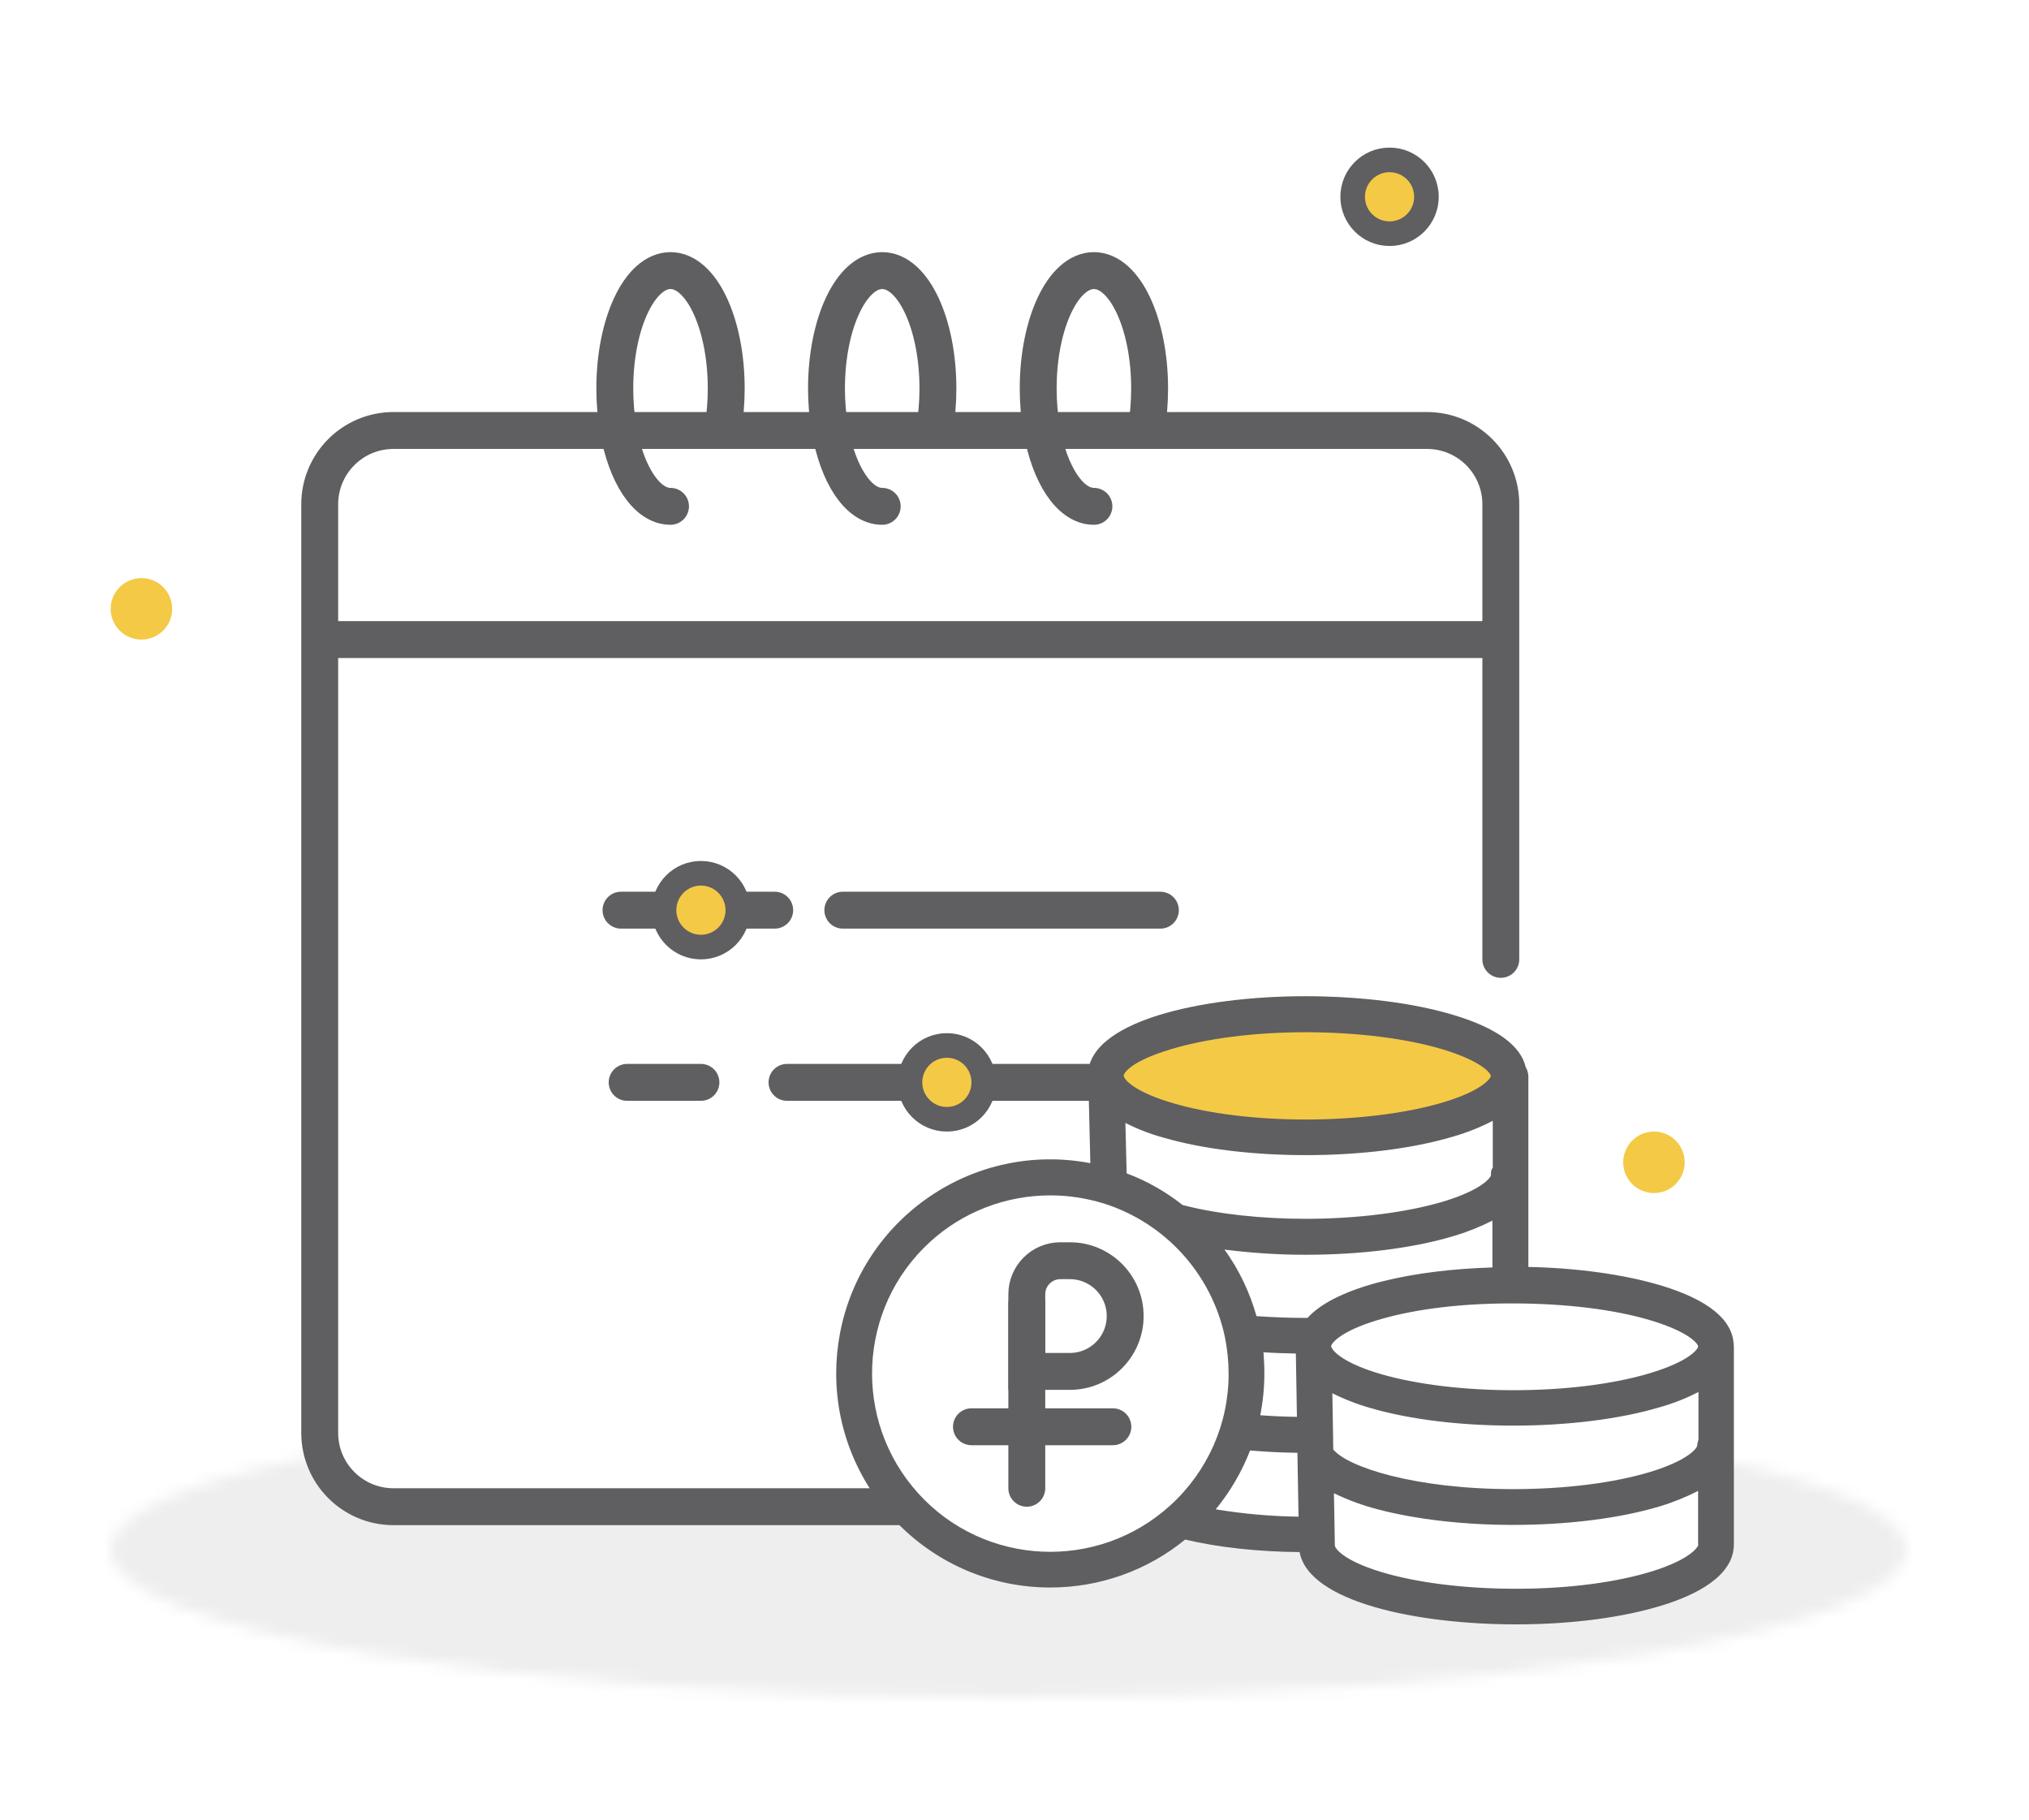 <svg width="165" height="148" viewBox="0 0 165 148" fill="none" xmlns="http://www.w3.org/2000/svg">
<rect x="0" y="0" width="165" height="148" fill="#333333" stroke="none"/>
<g clip-path="url(#clip0)">
<rect width="165" height="148" fill="white"/>
<g clip-path="url(#clip1)">
<ellipse cx="106" cy="86.5" rx="16" ry="5.5" fill="#F4C946"/>
<mask id="mask0" mask-type="alpha" maskUnits="userSpaceOnUse" x="9" y="114" width="146" height="24">
<ellipse cx="82" cy="126" rx="73" ry="12" fill="#EFEEEF"/>
</mask>
<g mask="url(#mask0)">
<path d="M81.544 127.5L72.875 123.5L56.906 122.5H39.569L28.619 121.5L25.5 112.5L-6.969 111V161.5L131.731 151L206.556 125L139.5 112.5V127.5L128.994 129.5H113.025H109.831L106 126L98.425 123.5L92.5 126L81.544 127.5Z" fill="#EFEEEF"/>
</g>
<path d="M140.985 109.319C140.898 107.297 138.92 105.682 135.095 104.519C132.128 103.632 128.361 103.093 124.288 103.006V87.487C124.274 87.225 124.201 86.978 124.07 86.76C123.663 85 121.699 83.574 118.223 82.527C114.95 81.538 110.674 81 106.18 81C101.7 81 97.468 81.538 94.253 82.527C91.621 83.342 88.464 84.854 88.464 87.458C88.464 87.618 88.479 87.778 88.508 87.938L88.668 94.57C79.214 92.767 70.094 98.977 68.305 108.417C68.102 109.493 68 110.569 68 111.66C68 121.26 75.811 129.07 85.41 129.07C89.41 129.07 93.279 127.703 96.377 125.172C99.097 125.812 102.296 126.161 105.685 126.19C106.427 130.219 115.154 132.067 123.285 132.067C127.764 132.067 131.997 131.514 135.211 130.51C137.844 129.696 141 128.169 141 125.565V109.595C141 109.508 141 109.406 140.985 109.319ZM121.248 95.53C121.248 95.719 120.55 96.723 117.394 97.683C114.441 98.57 110.354 99.094 106.194 99.094C102.602 99.094 99.082 98.716 96.29 98.003C96.246 97.988 96.217 97.988 96.173 97.974C94.791 96.883 93.264 96.01 91.621 95.399L91.519 91.298C92.522 91.807 93.57 92.214 94.66 92.505C97.817 93.421 101.904 93.916 106.194 93.916C110.674 93.916 114.965 93.378 118.237 92.388C119.328 92.069 120.39 91.647 121.394 91.123V94.934C121.234 95.138 121.248 95.327 121.248 95.53ZM95.126 85.334C98.064 84.433 101.991 83.924 106.18 83.924C110.34 83.924 114.427 84.433 117.379 85.334C120.536 86.294 121.234 87.283 121.234 87.472C121.234 87.676 120.521 88.68 117.365 89.625C114.412 90.512 110.34 91.021 106.18 91.021C102.166 91.021 98.355 90.556 95.46 89.712C92.333 88.811 91.461 87.822 91.388 87.501C91.388 87.472 91.373 87.472 91.373 87.472C91.388 87.196 92.057 86.265 95.126 85.334ZM95.17 122.394C89.25 127.776 80.072 127.354 74.691 121.434C69.309 115.515 69.731 106.337 75.65 100.955C78.312 98.526 81.803 97.188 85.41 97.188C86.865 97.188 88.304 97.406 89.701 97.828C94.748 99.399 98.544 103.588 99.62 108.751C99.809 109.711 99.911 110.7 99.911 111.675C99.926 115.762 98.195 119.645 95.17 122.394ZM98.864 122.714C100.042 121.274 100.987 119.66 101.657 117.929C102.893 118.031 104.173 118.104 105.511 118.118V118.38L105.598 123.311C103.344 123.282 101.089 123.078 98.864 122.714ZM102.747 109.944C103.591 110.002 104.478 110.031 105.38 110.046L105.467 115.195C104.449 115.18 103.446 115.136 102.486 115.064C102.704 113.944 102.82 112.795 102.82 111.66C102.82 111.093 102.791 110.526 102.747 109.944ZM106.325 107.151C106.282 107.151 106.224 107.151 106.18 107.151C104.784 107.151 103.431 107.093 102.18 107.006C101.627 105.057 100.755 103.224 99.577 101.595C101.758 101.872 103.955 102.017 106.165 102.017C110.66 102.017 114.95 101.479 118.223 100.49C119.314 100.17 120.361 99.748 121.365 99.239V103.05C115.125 103.224 108.711 104.533 106.325 107.151ZM108.245 109.464C108.245 109.449 108.245 109.435 108.26 109.406C108.391 109.013 109.423 108.053 112.434 107.21C115.256 106.41 118.936 105.973 122.805 105.973H123.052C127.212 105.973 131.284 106.453 134.251 107.355C137.349 108.286 138.077 109.246 138.091 109.464V109.479C138.077 109.697 137.349 110.7 134.12 111.66C131.139 112.548 127.212 113.028 123.066 113.028C119.052 113.028 115.241 112.562 112.347 111.733C109.22 110.831 108.362 109.828 108.274 109.522C108.245 109.464 108.245 109.464 108.245 109.464ZM134.368 127.747C131.43 128.663 127.488 129.172 123.299 129.172C119.096 129.172 115.169 128.678 112.26 127.79C109.191 126.845 108.551 125.87 108.551 125.652C108.551 125.638 108.551 125.638 108.551 125.623L108.478 121.405C109.642 121.973 110.849 122.409 112.1 122.729C115.154 123.529 119.037 123.98 123.023 123.98C127.517 123.98 131.779 123.442 135.037 122.452C136.098 122.132 137.117 121.711 138.091 121.216V125.58H138.106C138.106 125.783 137.437 126.787 134.368 127.747ZM138.12 117.042H138.106C138.106 117.187 138.018 117.362 138.018 117.522C138.018 117.725 137.335 118.714 134.193 119.674C131.211 120.576 127.241 121.071 123.037 121.071C114.979 121.071 109.554 119.253 108.42 117.842L108.405 116.62L108.347 113.275C109.365 113.784 110.427 114.191 111.518 114.497C114.674 115.413 118.761 115.907 123.052 115.907C127.473 115.907 131.691 115.384 134.935 114.424C136.04 114.118 137.102 113.697 138.12 113.173V117.042Z" fill="#5F5E61"/>
<path d="M122.047 78V41C122.047 37.686 119.361 35 116.047 35H32C28.686 35 26 37.686 26 41V116.5C26 119.814 28.686 122.5 32 122.5H73" stroke="#5F5E61" stroke-width="3" stroke-linecap="round"/>
<path d="M88.958 41.167C87.01 41.167 85.349 38.566 84.709 34.917C84.527 33.879 84.427 32.755 84.427 31.583C84.427 26.291 86.456 22 88.958 22C91.46 22 93.488 26.291 93.488 31.583C93.488 32.755 93.389 33.879 93.207 34.917" stroke="#5F5E61" stroke-width="3" stroke-linecap="round"/>
<path d="M71.742 41.167C69.794 41.167 68.133 38.566 67.493 34.917C67.311 33.879 67.211 32.755 67.211 31.583C67.211 26.291 69.24 22 71.742 22C74.244 22 76.272 26.291 76.272 31.583C76.272 32.755 76.173 33.879 75.991 34.917" stroke="#5F5E61" stroke-width="3" stroke-linecap="round"/>
<path d="M54.526 41.167C52.578 41.167 50.917 38.566 50.277 34.917C50.095 33.879 49.996 32.755 49.996 31.583C49.996 26.291 52.024 22 54.526 22C57.028 22 59.057 26.291 59.057 31.583C59.057 32.755 58.957 33.879 58.775 34.917" stroke="#5F5E61" stroke-width="3" stroke-linecap="round"/>
<path d="M121.5 52L26.812 52" stroke="#5F5E61" stroke-width="3"/>
<path d="M94.363 74H68.539M50.5 74H63" stroke="#5F5E61" stroke-width="3" stroke-linecap="round"/>
<path d="M64 88H77.152H89" stroke="#5F5E61" stroke-width="3" stroke-linecap="round"/>
<path d="M57 88H51" stroke="#5F5E61" stroke-width="3" stroke-linecap="round"/>
<path d="M83.5 106V121" stroke="#5F5E61" stroke-width="3" stroke-linecap="round"/>
<path d="M83.5 105.231C83.5 103.723 84.723 102.5 86.231 102.5H87C89.485 102.5 91.5 104.515 91.5 107C91.5 109.485 89.485 111.5 87 111.5H83.5V105.231Z" stroke="#5F5E61" stroke-width="3"/>
<path d="M79 116H90.5" stroke="#5F5E61" stroke-width="3" stroke-linecap="round"/>
<circle cx="57" cy="74" r="3" fill="#F4C946" stroke="#5F5E61" stroke-width="2"/>
<circle cx="77" cy="88" r="3" fill="#F4C946" stroke="#5F5E61" stroke-width="2"/>
<circle cx="11.5" cy="49.5" r="2.5" fill="#F4C946"/>
<circle cx="134.5" cy="94.5" r="2.5" fill="#F4C946"/>
<circle cx="113" cy="16" r="3" fill="#F4C946" stroke="#5F5E61" stroke-width="2"/>
</g>
</g>
<defs>
<clipPath id="clip0">
<rect width="165" height="148" fill="white"/>
</clipPath>
<clipPath id="clip1">
<rect width="262" height="201" fill="white" transform="translate(-22 -19)"/>
</clipPath>
</defs>
</svg>
